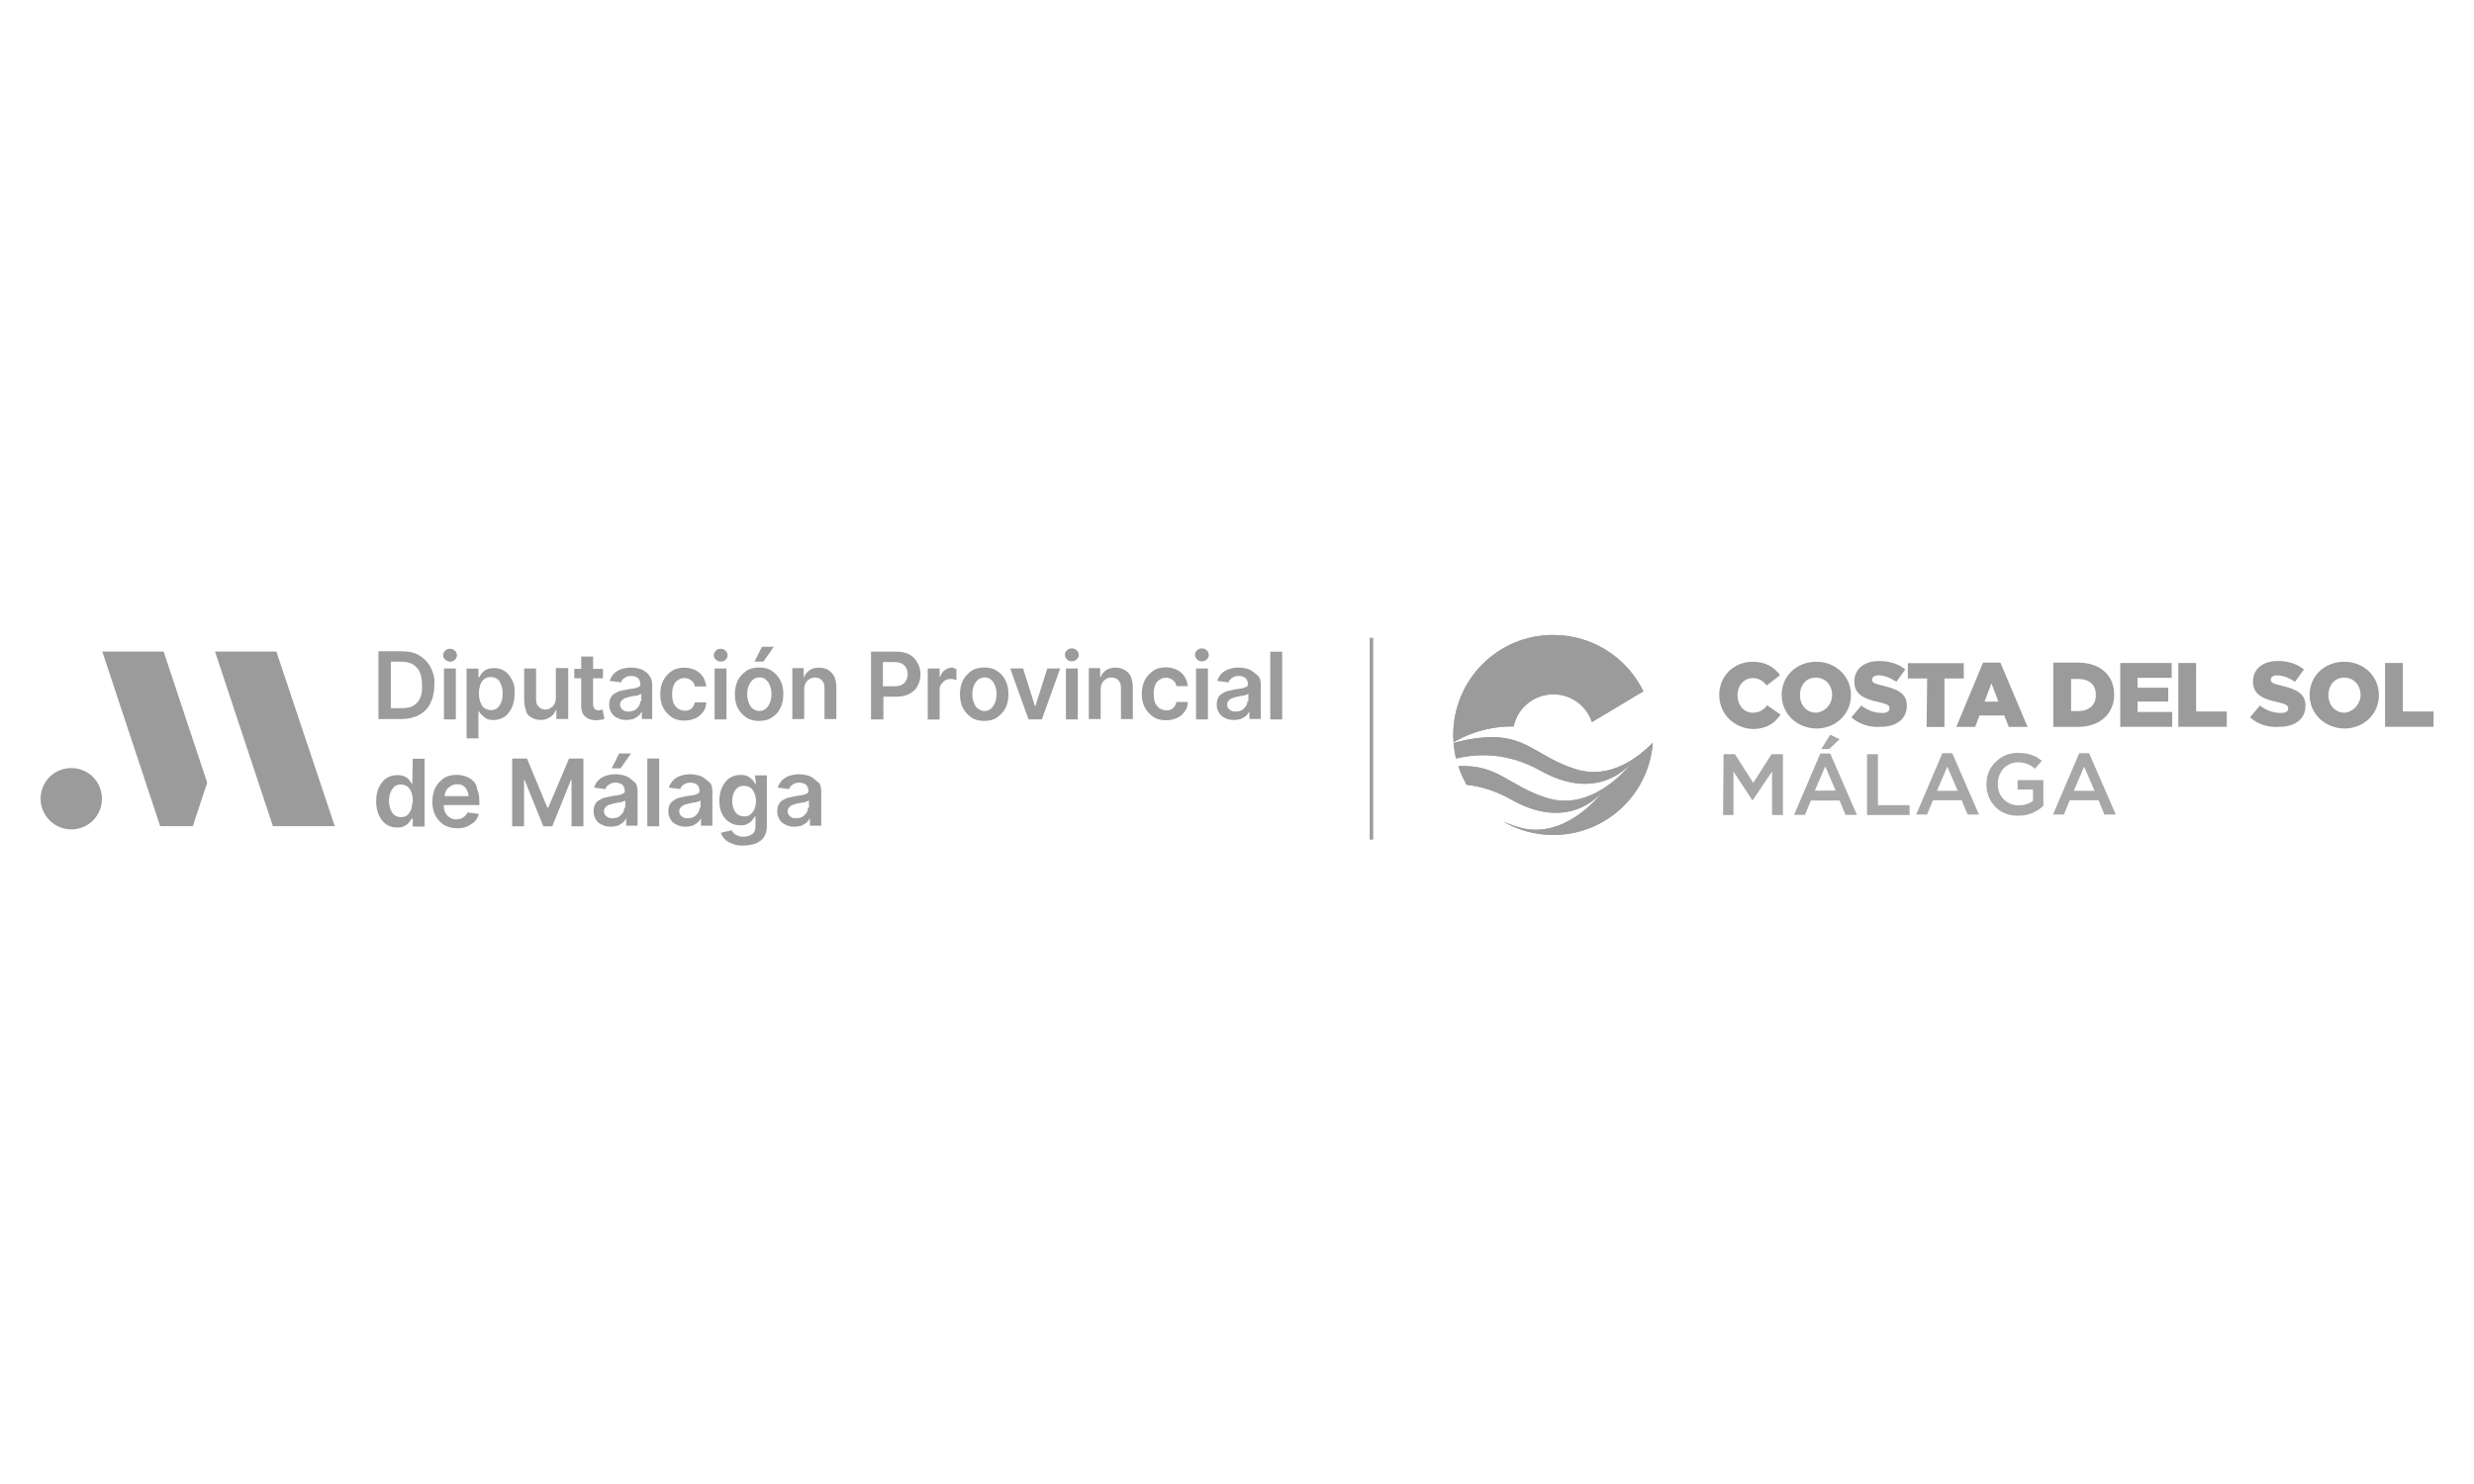 <svg xmlns="http://www.w3.org/2000/svg" xmlns:xlink="http://www.w3.org/1999/xlink" id="Capa_1" x="0px" y="0px" viewBox="0 0 500 300" style="enable-background:new 0 0 500 300;" xml:space="preserve"><style type="text/css">	.st0{fill:#9C9B9B;}	.st1{fill:#9C9B9B;fill-opacity:0.882;}	.st2{clip-path:url(#SVGID_2_);}	.st3{clip-path:url(#SVGID_4_);}</style><g id="g508_4_" transform="translate(-4.875,185.138)">	<g id="g19_4_" transform="translate(120.23,323.878)">		<path id="path21_4_" class="st0" d="M-71.9-377.3l11.7,35.3h12.5l-11.8-35.3H-71.9z"></path>	</g>	<g id="g23_4_" transform="translate(87.047,323.878)">		<path id="path25_4_" class="st0" d="M-61.5-377.3l11.7,35.3h6.6l2.9-8.8l-8.8-26.5H-61.5z"></path>	</g>	<g id="g35_4_" transform="translate(77.98,289.63)">		<path id="path37_4_" class="st0" d="M-58.7-319.5L-58.7-319.5c-3.5,0-6.2,2.8-6.2,6.2s2.8,6.2,6.2,6.2l0,0c3.5,0,6.2-2.8,6.2-6.2   S-55.2-319.5-58.7-319.5"></path>	</g>	<g id="g39_4_" transform="translate(180.562,310.121)">		<path id="path41_4_" class="st0" d="M-90.8-354.1c-0.3,0.7-0.8,1.2-1.4,1.5c-0.6,0.4-1.4,0.5-2.4,0.5h-2.1v-9.4h2.1   c0.9,0,1.7,0.2,2.3,0.5c0.6,0.4,1.1,0.9,1.4,1.5c0.3,0.7,0.5,1.5,0.5,2.6C-90.3-355.6-90.5-354.8-90.8-354.1 M-88.7-360.4   c-0.5-1-1.3-1.8-2.3-2.4c-1-0.6-2.2-0.8-3.5-0.8h-4.7v13.7h4.6c1.4,0,2.6-0.3,3.6-0.8c1-0.6,1.8-1.3,2.3-2.4   c0.5-1,0.8-2.3,0.8-3.7C-87.8-358.1-88.1-359.3-88.7-360.4"></path>	</g>	<g id="g43_4_" transform="translate(189.427,321.015)">		<path id="path45_4_" class="st0" d="M-93.6-372.4c0.4,0,0.7-0.1,1-0.4c0.3-0.3,0.4-0.6,0.4-0.9c0-0.4-0.2-0.7-0.4-0.9   c-0.3-0.3-0.6-0.4-1-0.4c-0.4,0-0.7,0.1-1,0.4c-0.3,0.3-0.4,0.6-0.4,0.9c0,0.4,0.2,0.7,0.4,0.9C-94.3-372.6-93.9-372.4-93.6-372.4   "></path>	</g>	<path id="path47_4_" class="st0" d="M94.6-39.7h2.4v-10.3h-2.4V-39.7z"></path>	<g id="g49_4_" transform="translate(204.469,308.923)">		<path id="path51_4_" class="st0" d="M-98.3-352.1c-0.2,0.5-0.5,0.9-0.8,1.2c-0.4,0.3-0.8,0.4-1.3,0.4c-0.5,0-0.9-0.2-1.3-0.4   c-0.4-0.3-0.6-0.7-0.8-1.2c-0.2-0.5-0.3-1.1-0.3-1.8s0.1-1.2,0.3-1.8c0.2-0.5,0.5-0.9,0.8-1.1c0.4-0.3,0.8-0.4,1.3-0.4   c0.5,0,1,0.2,1.3,0.4c0.4,0.3,0.6,0.7,0.8,1.2c0.2,0.5,0.3,1.1,0.3,1.7C-98-353.1-98.1-352.6-98.3-352.1 M-96.1-356.6   c-0.4-0.8-0.9-1.4-1.5-1.8c-0.6-0.4-1.3-0.6-2.2-0.6c-0.6,0-1.1,0.1-1.5,0.3c-0.4,0.2-0.7,0.5-0.9,0.7c-0.2,0.3-0.4,0.6-0.5,0.8   h-0.2v-1.7h-2.4v14.1h2.4v-5.5h0.1c0.1,0.3,0.3,0.5,0.6,0.8c0.3,0.3,0.6,0.5,0.9,0.7c0.4,0.2,0.9,0.3,1.4,0.3   c0.8,0,1.5-0.2,2.2-0.6c0.6-0.4,1.1-1,1.5-1.8c0.4-0.8,0.6-1.8,0.6-2.9C-95.5-354.9-95.7-355.9-96.1-356.6"></path>	</g>	<g id="g53_4_" transform="translate(213.314,304.409)">		<path id="path55_4_" class="st0" d="M-101-344.5c0.5,0.3,1.1,0.5,1.8,0.5c0.8,0,1.4-0.2,2-0.6c0.5-0.4,0.9-0.8,1.1-1.4h0.1v1.8   h2.4v-10.3h-2.5v6c0,0.5-0.1,1-0.3,1.3c-0.2,0.4-0.5,0.6-0.8,0.8c-0.3,0.2-0.7,0.3-1,0.3c-0.6,0-1-0.2-1.4-0.6   c-0.4-0.4-0.5-0.9-0.5-1.5v-6.2h-2.4v6.5c0,0.8,0.2,1.5,0.4,2.1C-102-345.2-101.6-344.8-101-344.5"></path>	</g>	<g id="g57_4_" transform="translate(233.937,303.878)">		<path id="path59_4_" class="st0" d="M-107.5-343.5c0.3-0.1,0.4-0.1,0.6-0.2l-0.4-1.9c-0.1,0-0.2,0.1-0.3,0.1   c-0.1,0-0.3,0.1-0.4,0.1c-0.2,0-0.4-0.1-0.6-0.1c-0.2-0.1-0.3-0.2-0.4-0.4c-0.1-0.2-0.2-0.4-0.2-0.7v-5.3h2v-1.9h-2v-2.5h-2.4v2.5   h-1.4v1.9h1.4v5.7c0,0.6,0.2,1.2,0.4,1.6c0.3,0.4,0.7,0.7,1.1,0.9c0.5,0.2,1,0.3,1.6,0.3C-108.1-343.5-107.7-343.5-107.5-343.5"></path>	</g>	<g id="g61_4_" transform="translate(245.387,309.308)">		<path id="path63_4_" class="st0" d="M-111.1-352.7c0,0.4-0.1,0.7-0.3,1c-0.2,0.3-0.5,0.6-0.8,0.8c-0.4,0.2-0.8,0.3-1.3,0.3   s-0.9-0.1-1.2-0.4c-0.3-0.2-0.5-0.6-0.5-1c0-0.3,0.1-0.6,0.3-0.8c0.2-0.2,0.4-0.4,0.7-0.5c0.3-0.1,0.6-0.2,1-0.3   c0.2,0,0.4-0.1,0.6-0.1c0.2-0.1,0.5-0.1,0.7-0.1c0.2-0.1,0.4-0.1,0.6-0.2c0.2-0.1,0.3-0.1,0.4-0.2V-352.7z M-108.7-349v-6.9   c0-0.7-0.1-1.2-0.4-1.7c-0.3-0.5-0.6-0.8-1-1.1c-0.4-0.3-0.9-0.5-1.3-0.6c-0.5-0.1-1-0.2-1.5-0.2c-0.7,0-1.4,0.1-2,0.3   c-0.6,0.2-1.1,0.5-1.5,0.9c-0.4,0.4-0.7,0.9-0.9,1.5l2.3,0.3c0.1-0.4,0.4-0.7,0.7-0.9c0.4-0.3,0.8-0.4,1.4-0.4   c0.6,0,1,0.2,1.3,0.4c0.3,0.3,0.5,0.7,0.5,1.2v0.1c0,0.2-0.1,0.4-0.3,0.5c-0.2,0.1-0.5,0.2-0.8,0.3c-0.4,0.1-0.9,0.1-1.4,0.2   c-0.5,0.1-1,0.2-1.4,0.3c-0.5,0.1-0.9,0.3-1.2,0.5c-0.4,0.2-0.7,0.5-0.9,0.9c-0.2,0.4-0.3,0.9-0.3,1.4c0,0.7,0.2,1.2,0.5,1.7   c0.3,0.5,0.7,0.8,1.2,1c0.5,0.3,1.1,0.4,1.8,0.4c0.5,0,1-0.1,1.4-0.2c0.4-0.2,0.7-0.4,1-0.6c0.3-0.3,0.5-0.5,0.6-0.8h0.1v1.4   H-108.7z"></path>	</g>	<g id="g65_4_" transform="translate(254.614,304.636)">		<path id="path67_4_" class="st0" d="M-114-344.8c0.7,0.5,1.6,0.7,2.6,0.7c0.9,0,1.6-0.2,2.3-0.5c0.6-0.3,1.1-0.8,1.5-1.3   c0.4-0.6,0.6-1.2,0.6-1.9h-2.3c-0.1,0.4-0.2,0.7-0.4,0.9c-0.2,0.3-0.4,0.5-0.7,0.6c-0.3,0.2-0.6,0.2-1,0.2c-0.5,0-0.9-0.2-1.3-0.4   c-0.4-0.3-0.7-0.7-0.9-1.1c-0.2-0.5-0.3-1.1-0.3-1.8c0-0.7,0.1-1.3,0.3-1.8c0.2-0.5,0.5-0.9,0.9-1.1c0.4-0.3,0.8-0.4,1.3-0.4   c0.6,0,1,0.2,1.4,0.5c0.4,0.3,0.6,0.7,0.7,1.2h2.3c-0.1-0.7-0.3-1.4-0.7-2c-0.4-0.6-0.9-1-1.5-1.3c-0.7-0.3-1.4-0.5-2.2-0.5   c-1,0-1.9,0.2-2.6,0.7c-0.7,0.5-1.3,1.1-1.7,1.9c-0.4,0.8-0.6,1.7-0.6,2.8c0,1,0.2,2,0.6,2.7C-115.3-345.9-114.7-345.3-114-344.8"></path>	</g>	<g id="g69_4_" transform="translate(269.029,321.015)">		<path id="path71_4_" class="st0" d="M-118.5-372.4c0.4,0,0.7-0.1,1-0.4c0.3-0.3,0.4-0.6,0.4-0.9c0-0.4-0.2-0.7-0.4-0.9   c-0.3-0.3-0.6-0.4-1-0.4s-0.7,0.1-1,0.4c-0.3,0.3-0.4,0.6-0.4,0.9c0,0.4,0.2,0.7,0.4,0.9C-119.2-372.6-118.9-372.4-118.5-372.4"></path>	</g>	<path id="path73_4_" class="st0" d="M151.7-50h-2.4v10.3h2.4V-50z"></path>	<g id="g75_4_" transform="translate(283.59,308.9)">		<path id="path77_4_" class="st0" d="M-123.1-352c-0.2,0.5-0.5,0.9-0.8,1.2c-0.4,0.3-0.8,0.5-1.3,0.5c-0.6,0-1-0.2-1.4-0.5   c-0.4-0.3-0.6-0.7-0.8-1.2c-0.2-0.5-0.3-1.1-0.3-1.7c0-0.6,0.1-1.2,0.3-1.7c0.2-0.5,0.5-0.9,0.8-1.2c0.4-0.3,0.8-0.5,1.4-0.5   c0.6,0,1,0.2,1.3,0.5c0.4,0.3,0.6,0.7,0.8,1.2c0.2,0.5,0.3,1.1,0.3,1.7C-122.8-353.1-122.9-352.5-123.1-352 M-121-350.9   c0.4-0.8,0.6-1.7,0.6-2.8c0-1.1-0.2-2-0.6-2.8c-0.4-0.8-1-1.4-1.7-1.9c-0.7-0.5-1.6-0.7-2.6-0.7c-1,0-1.9,0.2-2.6,0.7   c-0.7,0.5-1.3,1.1-1.7,1.9c-0.4,0.8-0.6,1.8-0.6,2.8c0,1.1,0.2,2,0.6,2.8c0.4,0.8,1,1.4,1.7,1.9c0.7,0.5,1.6,0.7,2.6,0.7   c1,0,1.9-0.2,2.6-0.7C-121.9-349.5-121.4-350.1-121-350.9"></path>	</g>	<g id="g79_4_" transform="translate(284.666,325.308)">		<path id="path81_4_" class="st0" d="M-123.4-379.7h-2.4l-1.5,3h1.8L-123.4-379.7z"></path>	</g>	<g id="g83_4_" transform="translate(300.705,318.427)">		<path id="path85_4_" class="st0" d="M-128.4-368.1c-0.5-0.3-1.1-0.5-1.9-0.5c-0.8,0-1.4,0.2-1.9,0.5c-0.5,0.4-0.9,0.8-1.1,1.4   h-0.1v-1.8h-2.3v10.3h2.4v-6c0-0.5,0.1-0.9,0.3-1.3c0.2-0.4,0.5-0.6,0.8-0.8c0.3-0.2,0.7-0.3,1.1-0.3c0.6,0,1.1,0.2,1.4,0.6   c0.4,0.4,0.5,0.9,0.5,1.6v6.2h2.4v-6.5c0-0.8-0.2-1.5-0.4-2.1C-127.5-367.3-127.9-367.8-128.4-368.1"></path>	</g>	<g id="g87_4_" transform="translate(323.612,315.4)">		<path id="path89_4_" class="st0" d="M-135.6-363c-0.2,0.4-0.5,0.7-0.9,0.9c-0.4,0.2-0.9,0.3-1.5,0.3h-2.3v-4.9h2.3   c0.6,0,1.1,0.1,1.5,0.3c0.4,0.2,0.7,0.5,0.9,0.9c0.2,0.4,0.3,0.8,0.3,1.3C-135.3-363.8-135.4-363.4-135.6-363 M-134.9-368.2   c-0.7-0.4-1.6-0.6-2.6-0.6h-5.2v13.7h2.5v-4.6h2.6c1,0,2-0.2,2.7-0.6c0.7-0.4,1.3-0.9,1.6-1.6c0.4-0.7,0.6-1.4,0.6-2.3   s-0.2-1.6-0.6-2.3C-133.7-367.3-134.2-367.8-134.9-368.2"></path>	</g>	<g id="g91_4_" transform="translate(337.172,319.109)">		<path id="path93_4_" class="st0" d="M-139.8-369.3c-0.6,0-1.1,0.2-1.5,0.5c-0.5,0.3-0.8,0.8-1,1.4h-0.1v-1.7h-2.4v10.3h2.4v-6   c0-0.4,0.1-0.8,0.3-1.1c0.2-0.3,0.5-0.6,0.8-0.8c0.4-0.2,0.7-0.3,1.2-0.3c0.2,0,0.4,0,0.6,0.1c0.2,0.1,0.4,0.1,0.5,0.1v-2.2   c-0.1,0-0.3-0.1-0.4-0.1C-139.6-369.3-139.7-369.3-139.8-369.3"></path>	</g>	<g id="g95_4_" transform="translate(349.782,308.9)">		<path id="path97_4_" class="st0" d="M-143.8-352c-0.2,0.5-0.5,0.9-0.8,1.2c-0.4,0.3-0.8,0.5-1.3,0.5c-0.6,0-1-0.2-1.4-0.5   c-0.4-0.3-0.6-0.7-0.8-1.2c-0.2-0.5-0.3-1.1-0.3-1.7c0-0.6,0.1-1.2,0.3-1.7c0.2-0.5,0.5-0.9,0.8-1.2c0.4-0.3,0.8-0.5,1.4-0.5   c0.6,0,1,0.2,1.3,0.5c0.4,0.3,0.6,0.7,0.8,1.2c0.2,0.5,0.3,1.1,0.3,1.7C-143.5-353.1-143.6-352.5-143.8-352 M-143.4-358.4   c-0.7-0.5-1.6-0.7-2.6-0.7c-1,0-1.9,0.2-2.6,0.7c-0.7,0.5-1.3,1.1-1.7,1.9c-0.4,0.8-0.6,1.8-0.6,2.8c0,1.1,0.2,2,0.6,2.8   c0.4,0.8,1,1.4,1.7,1.9c0.7,0.5,1.6,0.7,2.6,0.7c1,0,1.9-0.2,2.6-0.7c0.7-0.5,1.3-1.1,1.7-1.9c0.4-0.8,0.6-1.7,0.6-2.8   c0-1.1-0.2-2-0.6-2.8C-142.1-357.3-142.6-357.9-143.4-358.4"></path>	</g>	<g id="g99_4_" transform="translate(361.639,307.79)">		<path id="path101_4_" class="st0" d="M-147.5-350.2h-0.1l-2.4-7.6h-2.6l3.7,10.3h2.7l3.7-10.3h-2.6L-147.5-350.2z"></path>	</g>	<path id="path103_4_" class="st0" d="M220.3-39.7h2.4v-10.3h-2.4V-39.7z"></path>	<g id="g105_4_" transform="translate(372.397,324.841)">		<path id="path107_4_" class="st0" d="M-150.9-378.9c-0.4,0-0.7,0.1-1,0.4c-0.3,0.3-0.4,0.6-0.4,0.9c0,0.4,0.2,0.7,0.4,0.9   c0.3,0.3,0.6,0.4,1,0.4s0.7-0.1,1-0.4c0.3-0.3,0.4-0.6,0.4-0.9c0-0.4-0.2-0.7-0.4-0.9C-150.2-378.8-150.5-378.9-150.9-378.9"></path>	</g>	<g id="g109_4_" transform="translate(388.022,318.427)">		<path id="path111_4_" class="st0" d="M-155.8-368.1c-0.5-0.3-1.1-0.5-1.9-0.5c-0.8,0-1.4,0.2-1.9,0.5c-0.5,0.4-0.9,0.8-1.1,1.4   h-0.1v-1.8h-2.3v10.3h2.4v-6c0-0.5,0.1-0.9,0.3-1.3c0.2-0.4,0.5-0.6,0.8-0.8c0.3-0.2,0.7-0.3,1.1-0.3c0.6,0,1.1,0.2,1.4,0.6   c0.4,0.4,0.5,0.9,0.5,1.6v6.2h2.4v-6.5c0-0.8-0.2-1.5-0.4-2.1C-154.8-367.3-155.3-367.8-155.8-368.1"></path>	</g>	<g id="g113_4_" transform="translate(398.137,315.668)">		<path id="path115_4_" class="st0" d="M-158.9-363.4c0.4-0.3,0.8-0.4,1.3-0.4c0.6,0,1,0.2,1.4,0.5c0.4,0.3,0.6,0.7,0.7,1.2h2.3   c-0.1-0.7-0.3-1.4-0.7-2c-0.4-0.6-0.9-1-1.5-1.3c-0.7-0.3-1.4-0.5-2.2-0.5c-1,0-1.9,0.2-2.6,0.7c-0.7,0.5-1.3,1.1-1.7,1.9   c-0.4,0.8-0.6,1.7-0.6,2.8c0,1,0.2,2,0.6,2.7c0.4,0.8,1,1.4,1.7,1.9c0.7,0.5,1.6,0.7,2.6,0.7c0.9,0,1.6-0.2,2.3-0.5   c0.7-0.3,1.1-0.8,1.5-1.3c0.4-0.6,0.6-1.2,0.6-1.9h-2.3c-0.1,0.4-0.2,0.7-0.4,0.9c-0.2,0.3-0.4,0.5-0.7,0.6   c-0.3,0.2-0.6,0.2-1,0.2c-0.5,0-0.9-0.2-1.3-0.4c-0.4-0.3-0.7-0.7-0.9-1.1c-0.2-0.5-0.3-1.1-0.3-1.8c0-0.7,0.1-1.3,0.3-1.8   C-159.6-362.8-159.3-363.2-158.9-363.4"></path>	</g>	<g id="g117_4_" transform="translate(410.582,324.841)">		<path id="path119_4_" class="st0" d="M-162.8-378.9c-0.4,0-0.7,0.1-1,0.4c-0.3,0.3-0.4,0.6-0.4,0.9c0,0.4,0.2,0.7,0.4,0.9   c0.3,0.3,0.6,0.4,1,0.4c0.4,0,0.7-0.1,1-0.4c0.3-0.3,0.4-0.6,0.4-0.9c0-0.4-0.2-0.7-0.4-0.9C-162.1-378.8-162.4-378.9-162.8-378.9   "></path>	</g>	<path id="path121_4_" class="st0" d="M246.6-39.7h2.4v-10.3h-2.4V-39.7z"></path>	<g id="g123_4_" transform="translate(424.076,309.308)">		<path id="path125_4_" class="st0" d="M-167.1-352.7c0,0.4-0.1,0.7-0.3,1c-0.2,0.3-0.5,0.6-0.8,0.8c-0.4,0.2-0.8,0.3-1.3,0.3   c-0.5,0-0.9-0.1-1.2-0.4c-0.3-0.2-0.5-0.6-0.5-1c0-0.3,0.1-0.6,0.3-0.8c0.2-0.2,0.4-0.4,0.7-0.5c0.3-0.1,0.6-0.2,1-0.3   c0.2,0,0.4-0.1,0.6-0.1c0.2-0.1,0.5-0.1,0.7-0.1c0.2-0.1,0.4-0.1,0.6-0.2c0.2-0.1,0.3-0.1,0.4-0.2V-352.7z M-166-358.7   c-0.4-0.3-0.9-0.5-1.3-0.6c-0.5-0.1-1-0.2-1.5-0.2c-0.7,0-1.4,0.1-2,0.3c-0.6,0.2-1.1,0.5-1.5,0.9c-0.4,0.4-0.7,0.9-0.9,1.5   l2.3,0.3c0.1-0.4,0.4-0.7,0.7-0.9c0.4-0.3,0.8-0.4,1.4-0.4c0.6,0,1,0.2,1.3,0.4c0.3,0.3,0.5,0.7,0.5,1.2v0.1   c0,0.2-0.1,0.4-0.3,0.5c-0.2,0.1-0.5,0.2-0.8,0.3c-0.4,0.1-0.9,0.1-1.4,0.2c-0.5,0.1-1,0.2-1.4,0.3c-0.5,0.1-0.9,0.3-1.2,0.5   c-0.4,0.2-0.7,0.5-0.9,0.9c-0.2,0.4-0.3,0.9-0.3,1.4c0,0.7,0.2,1.2,0.5,1.7c0.3,0.5,0.7,0.8,1.2,1c0.5,0.3,1.1,0.4,1.8,0.4   c0.5,0,1-0.1,1.4-0.2c0.4-0.2,0.7-0.4,1-0.6c0.3-0.3,0.5-0.5,0.6-0.8h0.1v1.4h2.3v-6.9c0-0.7-0.1-1.2-0.4-1.7   C-165.3-358.1-165.6-358.4-166-358.7"></path>	</g>	<path id="path127_4_" class="st0" d="M261.6-39.7h2.4v-13.7h-2.4V-39.7z"></path>	<g id="g129_4_" transform="translate(177.895,277.453)">		<path id="path131_4_" class="st0" d="M-89.9-299c-0.2,0.5-0.5,0.9-0.8,1.2c-0.4,0.3-0.8,0.4-1.3,0.4c-0.5,0-1-0.2-1.3-0.4   c-0.4-0.3-0.6-0.7-0.8-1.2c-0.2-0.5-0.3-1.1-0.3-1.7c0-0.6,0.1-1.2,0.3-1.7c0.2-0.5,0.5-0.9,0.8-1.2c0.4-0.3,0.8-0.4,1.3-0.4   c0.5,0,1,0.2,1.3,0.4c0.4,0.3,0.6,0.7,0.8,1.1c0.2,0.5,0.3,1.1,0.3,1.8C-89.7-300.1-89.8-299.4-89.9-299 M-89.7-304.1h-0.1   c-0.1-0.3-0.3-0.5-0.5-0.8c-0.2-0.3-0.5-0.5-0.9-0.7c-0.4-0.2-0.9-0.3-1.5-0.3c-0.8,0-1.5,0.2-2.2,0.6c-0.6,0.4-1.1,1-1.5,1.8   c-0.4,0.8-0.6,1.8-0.6,2.9c0,1.1,0.2,2.1,0.6,2.9c0.4,0.8,0.9,1.4,1.5,1.8c0.6,0.4,1.3,0.6,2.2,0.6c0.6,0,1.1-0.1,1.4-0.3   c0.4-0.2,0.7-0.4,0.9-0.7c0.3-0.3,0.4-0.6,0.6-0.8h0.2v1.6h2.4v-13.7h-2.4L-89.7-304.1L-89.7-304.1z"></path>	</g>	<g id="g133_4_" transform="translate(187.852,281.404)">		<path id="path135_4_" class="st0" d="M-93.1-305.6c0-0.4,0.1-0.8,0.3-1.1c0.2-0.4,0.5-0.7,0.9-0.9c0.4-0.3,0.8-0.4,1.3-0.4   c0.5,0,0.9,0.1,1.2,0.3c0.4,0.2,0.6,0.5,0.8,0.9c0.2,0.4,0.3,0.8,0.3,1.2H-93.1z M-87.4-308.7c-0.4-0.4-0.9-0.7-1.5-0.9   c-0.6-0.2-1.2-0.3-1.8-0.3c-1,0-1.9,0.2-2.6,0.7c-0.7,0.5-1.3,1.1-1.7,1.9c-0.4,0.8-0.6,1.8-0.6,2.8c0,1.1,0.2,2,0.6,2.8   c0.4,0.8,1,1.4,1.7,1.9c0.7,0.4,1.6,0.7,2.7,0.7c0.8,0,1.5-0.1,2.1-0.4c0.6-0.3,1.1-0.6,1.5-1c0.4-0.5,0.7-1,0.8-1.5l-2.3-0.3   c-0.1,0.3-0.3,0.5-0.5,0.7c-0.2,0.2-0.5,0.4-0.7,0.5c-0.3,0.1-0.6,0.2-1,0.2c-0.5,0-1-0.1-1.4-0.4c-0.4-0.2-0.7-0.6-0.9-1   c-0.2-0.4-0.3-0.9-0.3-1.5h7.2v-0.7c0-0.9-0.1-1.7-0.4-2.3C-86.6-307.7-86.9-308.3-87.4-308.7"></path>	</g>	<g id="g137_4_" transform="translate(218.285,278.007)">		<path id="path139_4_" class="st0" d="M-102.6-299.9h-0.2l-4.1-9.9h-3v13.7h2.4v-9.4h0.1l3.8,9.4h1.8l3.8-9.4h0.1v9.4h2.4v-13.7   h-2.9L-102.6-299.9z"></path>	</g>	<g id="g141_4_" transform="translate(240.734,277.881)">		<path id="path143_4_" class="st0" d="M-109.7-299.7c0,0.4-0.1,0.7-0.3,1c-0.2,0.3-0.5,0.6-0.8,0.8c-0.4,0.2-0.8,0.3-1.3,0.3   c-0.5,0-0.9-0.1-1.2-0.4c-0.3-0.2-0.5-0.6-0.5-1c0-0.3,0.1-0.6,0.3-0.8c0.2-0.2,0.4-0.4,0.7-0.5c0.3-0.1,0.6-0.2,1-0.3   c0.2,0,0.4-0.1,0.6-0.1c0.2-0.1,0.5-0.1,0.7-0.1c0.2-0.1,0.4-0.1,0.6-0.2c0.2-0.1,0.3-0.1,0.4-0.2V-299.7z M-108.6-305.7   c-0.4-0.3-0.9-0.5-1.3-0.6c-0.5-0.1-1-0.2-1.5-0.2c-0.7,0-1.4,0.1-2,0.3c-0.6,0.2-1.1,0.5-1.5,0.9c-0.4,0.4-0.7,0.9-0.9,1.5   l2.3,0.3c0.1-0.4,0.4-0.7,0.7-0.9c0.4-0.3,0.8-0.4,1.4-0.4c0.6,0,1,0.2,1.3,0.4c0.3,0.3,0.5,0.7,0.5,1.2v0.1   c0,0.2-0.1,0.4-0.3,0.5c-0.2,0.1-0.5,0.2-0.8,0.3c-0.4,0.1-0.9,0.1-1.4,0.2c-0.5,0.1-1,0.2-1.4,0.3c-0.5,0.1-0.9,0.3-1.2,0.5   c-0.4,0.2-0.7,0.5-0.9,0.9c-0.2,0.4-0.3,0.9-0.3,1.4c0,0.7,0.2,1.2,0.5,1.7c0.3,0.5,0.7,0.8,1.2,1c0.5,0.3,1.1,0.4,1.8,0.4   c0.5,0,1-0.1,1.4-0.2c0.4-0.2,0.7-0.4,1-0.6c0.3-0.3,0.5-0.5,0.6-0.8h0.1v1.4h2.3v-6.9c0-0.7-0.1-1.2-0.4-1.7   C-107.8-305.1-108.2-305.4-108.6-305.7"></path>	</g>	<g id="g145_4_" transform="translate(242.601,293.881)">		<path id="path147_4_" class="st0" d="M-110.2-326.7h-2.4l-1.5,3h1.8L-110.2-326.7z"></path>	</g>	<path id="path149_4_" class="st0" d="M135.7-18.1h2.4v-13.7h-2.4V-18.1z"></path>	<g id="g151_4_" transform="translate(262.745,277.881)">		<path id="path153_4_" class="st0" d="M-116.5-299.7c0,0.4-0.1,0.7-0.3,1c-0.2,0.3-0.5,0.6-0.8,0.8c-0.4,0.2-0.8,0.3-1.3,0.3   s-0.9-0.1-1.2-0.4c-0.3-0.2-0.5-0.6-0.5-1c0-0.3,0.1-0.6,0.3-0.8c0.2-0.2,0.4-0.4,0.7-0.5c0.3-0.1,0.6-0.2,1-0.3   c0.2,0,0.4-0.1,0.6-0.1c0.2-0.1,0.5-0.1,0.7-0.1c0.2-0.1,0.4-0.1,0.6-0.2c0.2-0.1,0.3-0.1,0.4-0.2V-299.7z M-115.5-305.7   c-0.4-0.3-0.9-0.5-1.3-0.6c-0.5-0.1-1-0.2-1.5-0.2c-0.7,0-1.4,0.1-2,0.3c-0.6,0.2-1.1,0.5-1.5,0.9c-0.4,0.4-0.7,0.9-0.9,1.5   l2.3,0.3c0.1-0.4,0.4-0.7,0.7-0.9c0.4-0.3,0.8-0.4,1.4-0.4c0.6,0,1,0.2,1.3,0.4c0.3,0.3,0.5,0.7,0.5,1.2v0.1   c0,0.2-0.1,0.4-0.3,0.5c-0.2,0.1-0.5,0.2-0.8,0.3c-0.4,0.1-0.9,0.1-1.4,0.2c-0.5,0.1-1,0.2-1.4,0.3c-0.5,0.1-0.9,0.3-1.2,0.5   s-0.7,0.5-0.9,0.9c-0.2,0.4-0.3,0.9-0.3,1.4c0,0.7,0.2,1.2,0.5,1.7c0.3,0.5,0.7,0.8,1.2,1c0.5,0.3,1.1,0.4,1.8,0.4   c0.5,0,1-0.1,1.4-0.2c0.4-0.2,0.7-0.4,1-0.6c0.3-0.3,0.5-0.5,0.6-0.8h0.1v1.4h2.3v-6.9c0-0.7-0.1-1.2-0.4-1.7   C-114.8-305.1-115.1-305.4-115.5-305.7"></path>	</g>	<g id="g155_4_" transform="translate(278.957,277.608)">		<path id="path157_4_" class="st0" d="M-121.6-299.2c-0.2,0.5-0.5,0.8-0.8,1.1c-0.4,0.3-0.8,0.4-1.3,0.4c-0.5,0-1-0.2-1.3-0.4   c-0.4-0.3-0.6-0.6-0.8-1.1c-0.2-0.5-0.3-1-0.3-1.6c0-0.6,0.1-1.2,0.3-1.6c0.2-0.5,0.5-0.9,0.8-1.1c0.4-0.3,0.8-0.4,1.3-0.4   c0.5,0,1,0.2,1.3,0.4c0.4,0.3,0.6,0.7,0.8,1.1c0.2,0.5,0.3,1,0.3,1.7C-121.3-300.2-121.4-299.7-121.6-299.2 M-121.3-304.3h-0.2   c-0.1-0.3-0.3-0.5-0.5-0.8c-0.3-0.3-0.6-0.5-0.9-0.7c-0.4-0.2-0.9-0.3-1.5-0.3c-0.8,0-1.5,0.2-2.2,0.6c-0.6,0.4-1.1,1-1.5,1.8   c-0.4,0.8-0.6,1.8-0.6,2.8c0,1.1,0.2,2.1,0.6,2.8c0.4,0.7,0.9,1.3,1.5,1.6c0.6,0.4,1.3,0.6,2.2,0.6c0.6,0,1.1-0.1,1.4-0.3   c0.4-0.2,0.7-0.4,0.9-0.7c0.3-0.3,0.4-0.5,0.6-0.8h0.1v2c0,0.7-0.2,1.3-0.7,1.6c-0.5,0.3-1,0.5-1.7,0.5c-0.5,0-0.9-0.1-1.2-0.2   c-0.3-0.2-0.6-0.3-0.8-0.5c-0.2-0.2-0.3-0.4-0.4-0.6l-2.2,0.5c0.2,0.5,0.4,0.9,0.8,1.3c0.4,0.4,0.9,0.7,1.5,0.9   c0.6,0.3,1.4,0.4,2.2,0.4c0.9,0,1.8-0.2,2.5-0.4c0.7-0.3,1.3-0.7,1.7-1.3c0.4-0.6,0.6-1.3,0.6-2.2V-306h-2.4L-121.3-304.3   L-121.3-304.3z"></path>	</g>	<g id="g159_4_" transform="translate(294.654,277.881)">		<path id="path161_4_" class="st0" d="M-126.5-299.7c0,0.4-0.1,0.7-0.3,1c-0.2,0.3-0.5,0.6-0.8,0.8c-0.4,0.2-0.8,0.3-1.3,0.3   c-0.5,0-0.9-0.1-1.2-0.4c-0.3-0.2-0.5-0.6-0.5-1c0-0.3,0.1-0.6,0.3-0.8c0.2-0.2,0.4-0.4,0.7-0.5c0.3-0.1,0.6-0.2,1-0.3   c0.2,0,0.4-0.1,0.6-0.1c0.2-0.1,0.5-0.1,0.7-0.1c0.2-0.1,0.4-0.1,0.6-0.2c0.2-0.1,0.3-0.1,0.4-0.2V-299.7z M-125.4-305.7   c-0.4-0.3-0.9-0.5-1.3-0.6c-0.5-0.1-1-0.2-1.5-0.2c-0.7,0-1.4,0.1-2,0.3c-0.6,0.2-1.1,0.5-1.5,0.9c-0.4,0.4-0.7,0.9-0.9,1.5   l2.3,0.3c0.1-0.4,0.4-0.7,0.7-0.9c0.4-0.3,0.8-0.4,1.4-0.4c0.6,0,1,0.2,1.3,0.4c0.3,0.3,0.5,0.7,0.5,1.2v0.1   c0,0.2-0.1,0.4-0.3,0.5c-0.2,0.1-0.5,0.2-0.8,0.3c-0.4,0.1-0.9,0.1-1.4,0.2c-0.5,0.1-1,0.2-1.4,0.3c-0.5,0.1-0.9,0.3-1.2,0.5   c-0.4,0.2-0.7,0.5-0.9,0.9c-0.2,0.4-0.3,0.9-0.3,1.4c0,0.7,0.2,1.2,0.5,1.7c0.3,0.5,0.7,0.8,1.2,1c0.5,0.3,1.1,0.4,1.8,0.4   c0.5,0,1-0.1,1.4-0.2c0.4-0.2,0.7-0.4,1-0.6c0.3-0.3,0.5-0.5,0.6-0.8h0.1v1.4h2.3v-6.9c0-0.7-0.1-1.2-0.4-1.7   C-124.7-305.1-125.1-305.4-125.4-305.7"></path>	</g>	<path id="path163_4_" class="st0" d="M282.4-15.4h-0.7v-40.8h0.7V-15.4z"></path>	<g id="g165_4_" transform="translate(562.834,311.139)">		<path id="path167_4_" class="st0" d="M-210.5-355.8L-210.5-355.8c0-3.8,2.9-6.7,6.8-6.7c2.6,0,4.3,1.1,5.5,2.7l-2.7,2.1   c-0.7-0.9-1.6-1.5-2.8-1.5c-1.8,0-3.1,1.5-3.1,3.4v0.1c0,2,1.3,3.5,3.1,3.5c1.3,0,2.2-0.6,2.9-1.5l2.7,1.9   c-1.2,1.7-2.8,2.9-5.7,2.9C-207.5-349.1-210.5-351.9-210.5-355.8"></path>	</g>	<g id="g169_4_" transform="translate(596.051,311.139)">		<path id="path171_4_" class="st0" d="M-220.9-355.8L-220.9-355.8c0-1.9-1.3-3.5-3.3-3.5c-2,0-3.2,1.6-3.2,3.5v0.1   c0,1.9,1.3,3.5,3.3,3.5C-222.2-352.4-220.9-354-220.9-355.8 M-231.1-355.8L-231.1-355.8c0-3.8,3-6.7,7-6.7c4,0,7,3,7,6.7v0.1   c0,3.7-3,6.7-7,6.7C-228.2-349.1-231.1-352.1-231.1-355.8"></path>	</g>	<g id="g173_4_" transform="translate(601.744,304.587)">		<path id="path175_4_" class="st0" d="M-222.7-344.7l2-2.4c1.3,1,2.7,1.5,4.2,1.5c1,0,1.5-0.3,1.5-0.9v-0.1c0-0.5-0.4-0.8-2.2-1.2   c-2.7-0.6-4.9-1.4-4.9-4.1v-0.1c0-2.4,1.9-4.1,5-4.1c2.2,0,3.9,0.6,5.3,1.7l-1.8,2.5c-1.2-0.8-2.5-1.3-3.6-1.3   c-0.9,0-1.3,0.4-1.3,0.8v0.1c0,0.6,0.5,0.8,2.2,1.2c3,0.7,4.8,1.6,4.8,4v0.1c0,2.6-2.1,4.2-5.2,4.2   C-218.9-342.6-221.1-343.3-222.7-344.7"></path>	</g>	<g id="g177_4_" transform="translate(623.952,316.026)">		<path id="path179_4_" class="st0" d="M-229.6-364h-3.9v-3.1h11.3v3.1h-3.9v9.8h-3.6L-229.6-364L-229.6-364z"></path>	</g>	<g id="g181_4_" transform="translate(644.951,309.205)">		<path id="path183_4_" class="st0" d="M-236.2-352.5l-1.4-3.7l-1.4,3.7H-236.2z M-239.3-360.4h3.5l5.5,13h-3.8l-0.9-2.3h-5   l-0.9,2.3h-3.8L-239.3-360.4z"></path>	</g>	<g id="g185_4_" transform="translate(668.447,306.412)">		<path id="path187_4_" class="st0" d="M-243.6-347.8c2.2,0,3.6-1.2,3.6-3.2v-0.1c0-2.1-1.4-3.2-3.6-3.2h-1.4v6.5H-243.6   L-243.6-347.8z M-248.6-357.6h5c4.6,0,7.3,2.7,7.3,6.4v0.1c0,3.7-2.7,6.5-7.4,6.5h-4.9V-357.6z"></path>	</g>	<g id="g189_4_" transform="translate(680.881,320.59)">		<path id="path191_4_" class="st0" d="M-247.5-371.7h10.4v3h-6.9v2h6.2v2.8h-6.2v2.1h7v3h-10.5L-247.5-371.7L-247.5-371.7z"></path>	</g>	<g id="g193_4_" transform="translate(698.013,320.59)">		<path id="path195_4_" class="st0" d="M-252.9-371.7h3.6v9.8h6.2v3.1h-9.8V-371.7z"></path>	</g>	<g id="g197_4_" transform="translate(719.012,304.587)">		<path id="path199_4_" class="st0" d="M-259.4-344.7l2-2.4c1.3,1,2.7,1.5,4.2,1.5c1,0,1.5-0.3,1.5-0.9v-0.1c0-0.5-0.4-0.8-2.2-1.2   c-2.7-0.6-4.9-1.4-4.9-4.1v-0.1c0-2.4,1.9-4.1,5-4.1c2.2,0,3.9,0.6,5.3,1.7l-1.8,2.5c-1.2-0.8-2.5-1.3-3.6-1.3   c-0.9,0-1.3,0.4-1.3,0.8v0.1c0,0.6,0.5,0.8,2.2,1.2c3,0.7,4.8,1.6,4.8,4v0.1c0,2.6-2.1,4.2-5.2,4.2   C-255.7-342.6-257.8-343.3-259.4-344.7"></path>	</g>	<g id="g201_4_" transform="translate(751.45,311.139)">		<path id="path203_4_" class="st0" d="M-269.5-355.8L-269.5-355.8c0-1.9-1.3-3.5-3.3-3.5c-2,0-3.2,1.6-3.2,3.5v0.1   c0,1.9,1.3,3.5,3.3,3.5C-270.9-352.4-269.5-354-269.5-355.8 M-279.8-355.8L-279.8-355.8c0-3.8,3-6.7,7-6.7c4,0,7,3,7,6.7v0.1   c0,3.7-3,6.7-7,6.7C-276.9-349.1-279.8-352.1-279.8-355.8"></path>	</g>	<g id="g205_4_" transform="translate(758.7,320.59)">		<path id="path207_4_" class="st0" d="M-271.8-371.7h3.6v9.8h6.2v3.1h-9.8L-271.8-371.7L-271.8-371.7z"></path>	</g>	<g id="g209_4_" transform="translate(564.11,293.726)">		<path id="path211_8_" class="st1" d="M-210.9-326.4h2.3l3.7,5.8l3.7-5.8h2.3v12.3h-2.2v-8.8l-3.9,5.8h-0.1l-3.8-5.8v8.8h-2.1   L-210.9-326.4L-210.9-326.4z"></path>	</g>	<g id="g213_4_" transform="translate(595.462,299.389)">		<path id="path215_7_" class="st1" d="M-220.7-336l1.9,0.9l-2.1,2h-1.6L-220.7-336z M-219.6-324.7l-2.1-4.9l-2.1,4.9H-219.6z    M-222.7-332.2h2l5.4,12.4h-2.3l-1.2-2.9h-5.8l-1.2,2.9h-2.2L-222.7-332.2z"></path>	</g>	<g id="g217_4_" transform="translate(606.406,293.726)">		<path id="path219_8_" class="st1" d="M-224.2-326.4h2.2v10.3h6.4v2h-8.6V-326.4z"></path>	</g>	<g id="g221_4_" transform="translate(633.032,282.935)">		<path id="path223_7_" class="st1" d="M-232.5-308.2l-2.1-4.9l-2.1,4.9H-232.5z M-235.6-315.8h2l5.4,12.4h-2.3l-1.2-2.9h-5.8   l-1.2,2.9h-2.2L-235.6-315.8z"></path>	</g>	<g id="g225_4_" transform="translate(650.845,275.562)">		<path id="path227_8_" class="st1" d="M-238.1-295.8c-1.9,0-3.5-0.6-4.6-1.8c-1.2-1.2-1.8-2.7-1.8-4.5v-0.1c0-1.8,0.6-3.3,1.9-4.5   c1.2-1.2,2.7-1.8,4.5-1.8c1.5,0,2.7,0.3,3.8,0.9c0.3,0.2,0.7,0.5,1,0.7l-1.4,1.6c-1-0.9-2.2-1.3-3.5-1.3c-1.1,0-2.1,0.5-2.9,1.3   c-0.7,0.8-1.1,1.9-1.1,3v0.1c0,1.3,0.4,2.3,1.2,3.1c0.8,0.8,1.8,1.2,3,1.2c1.1,0,2.1-0.3,2.9-0.9v-2.3h-3.1v-1.9h5.2v5.2   C-234.5-296.4-236.2-295.8-238.1-295.8"></path>	</g>	<g id="g229_4_" transform="translate(673.186,282.935)">		<path id="path231_7_" class="st1" d="M-245-308.2l-2.1-4.9l-2.1,4.9H-245z M-248.1-315.8h2l5.4,12.4h-2.3l-1.2-2.9h-5.8l-1.2,2.9   h-2.2L-248.1-315.8z"></path>	</g>	<g id="g4660_4_" transform="matrix(0.515,0,0,-0.515,2290.964,626.838)">		<g>			<g>				<defs>					<path id="SVGID_1_" d="M-3868.6,1285c0.2-2.1,0.5-4.1,1-6.1l0,0c8.5,2.1,20.3,2.4,33-4.7l0,0c21.7-12.2,33.8,0.4,36.6,3.8l0,0      c-2.9-3.8-16.5-19.7-33.5-14.7l0,0c-15.4,4.6-19.3,13.4-35.2,12.6l0,0c0.8-2.6,2-5,3.2-7.3l0,0c5.5-0.6,11.4-2.3,17.5-5.8l0,0      c21.7-12.2,33.8,0.4,36.6,3.8l0,0c-2.9-3.8-16.5-19.7-33.5-14.7l0,0c-2.4,0.7-4.5,1.5-6.4,2.4l0,0c5.8-3.4,12.6-5.4,19.8-5.4      l0,0c20.7,0,37.6,15.9,39.1,36.2l0,0c-5.8-5.9-16.8-14.4-29.8-10.5l0,0c-14.7,4.4-19,12.7-33.3,12.7l0,0      C-3857.5,1287.3-3862.4,1286.7-3868.6,1285 M-3797.4,1278.8c0,0-0.2-0.3-0.6-0.8l0,0      C-3797.6,1278.5-3797.4,1278.8-3797.4,1278.8 M-3808.8,1267.4c0,0-0.2-0.3-0.6-0.8l0,0      C-3809,1267.2-3808.8,1267.4-3808.8,1267.4"></path>				</defs>				<use xlink:href="#SVGID_1_" style="overflow:visible;fill:#9C9B9B;"></use>				<clipPath id="SVGID_2_">					<use xlink:href="#SVGID_1_" style="overflow:visible;"></use>				</clipPath>				<g id="g4662_4_" class="st2">					<g id="g4668_4_">						<g id="g4670_4_">							<path id="path4678_4_" class="st0" d="M-3868.6,1285c0.2-2.1,0.5-4.1,1-6.1l0,0c8.5,2.1,20.3,2.4,33-4.7l0,0        c21.7-12.2,33.8,0.4,36.6,3.8l0,0c-2.9-3.8-16.5-19.7-33.5-14.7l0,0c-15.4,4.6-19.3,13.4-35.2,12.6l0,0c0.8-2.6,2-5,3.2-7.3        l0,0c5.5-0.6,11.4-2.3,17.5-5.8l0,0c21.7-12.2,33.8,0.4,36.6,3.8l0,0c-2.9-3.8-16.5-19.7-33.5-14.7l0,0        c-2.4,0.7-4.5,1.5-6.4,2.4l0,0c5.8-3.4,12.6-5.4,19.8-5.4l0,0c20.7,0,37.6,15.9,39.1,36.2l0,0c-5.8-5.9-16.8-14.4-29.8-10.5        l0,0c-14.7,4.4-19,12.7-33.3,12.7l0,0C-3857.5,1287.3-3862.4,1286.7-3868.6,1285 M-3797.4,1278.8c0,0-0.2-0.3-0.6-0.8l0,0        C-3797.6,1278.5-3797.4,1278.8-3797.4,1278.8 M-3808.8,1267.4c0,0-0.2-0.3-0.6-0.8l0,0        C-3809,1267.2-3808.8,1267.4-3808.8,1267.4"></path>						</g>					</g>				</g>			</g>		</g>	</g>	<g id="g4680_4_" transform="matrix(0.515,0,0,-0.515,2290.964,626.838)">		<g>			<g>				<defs>					<path id="SVGID_3_" d="M-3868.7,1288.2c0-1,0.1-1.9,0.1-2.9l0,0c2.8,1.7,11.7,6.4,23.6,6.2l0,0c1.5,7.2,7.9,12.6,15.6,12.6l0,0      c7,0,13-4.5,15.1-10.9l0,0l20.2,12.1c-6.4,13.1-19.8,22.1-35.3,22.1l0,0C-3851.1,1327.5-3868.7,1309.9-3868.7,1288.2"></path>				</defs>				<use xlink:href="#SVGID_3_" style="overflow:visible;fill:#9C9B9B;"></use>				<clipPath id="SVGID_4_">					<use xlink:href="#SVGID_3_" style="overflow:visible;"></use>				</clipPath>				<g id="g4682_4_" class="st3">					<g id="g4688_4_">						<g id="g4690_4_">							<path id="path4698_4_" class="st0" d="M-3868.7,1288.2c0-1,0.1-1.9,0.1-2.9l0,0c2.8,1.7,11.7,6.4,23.6,6.2l0,0        c1.5,7.2,7.9,12.6,15.6,12.6l0,0c7,0,13-4.5,15.1-10.9l0,0l20.2,12.1c-6.4,13.1-19.8,22.1-35.3,22.1l0,0        C-3851.1,1327.5-3868.7,1309.9-3868.7,1288.2"></path>						</g>					</g>				</g>			</g>		</g>	</g></g></svg>